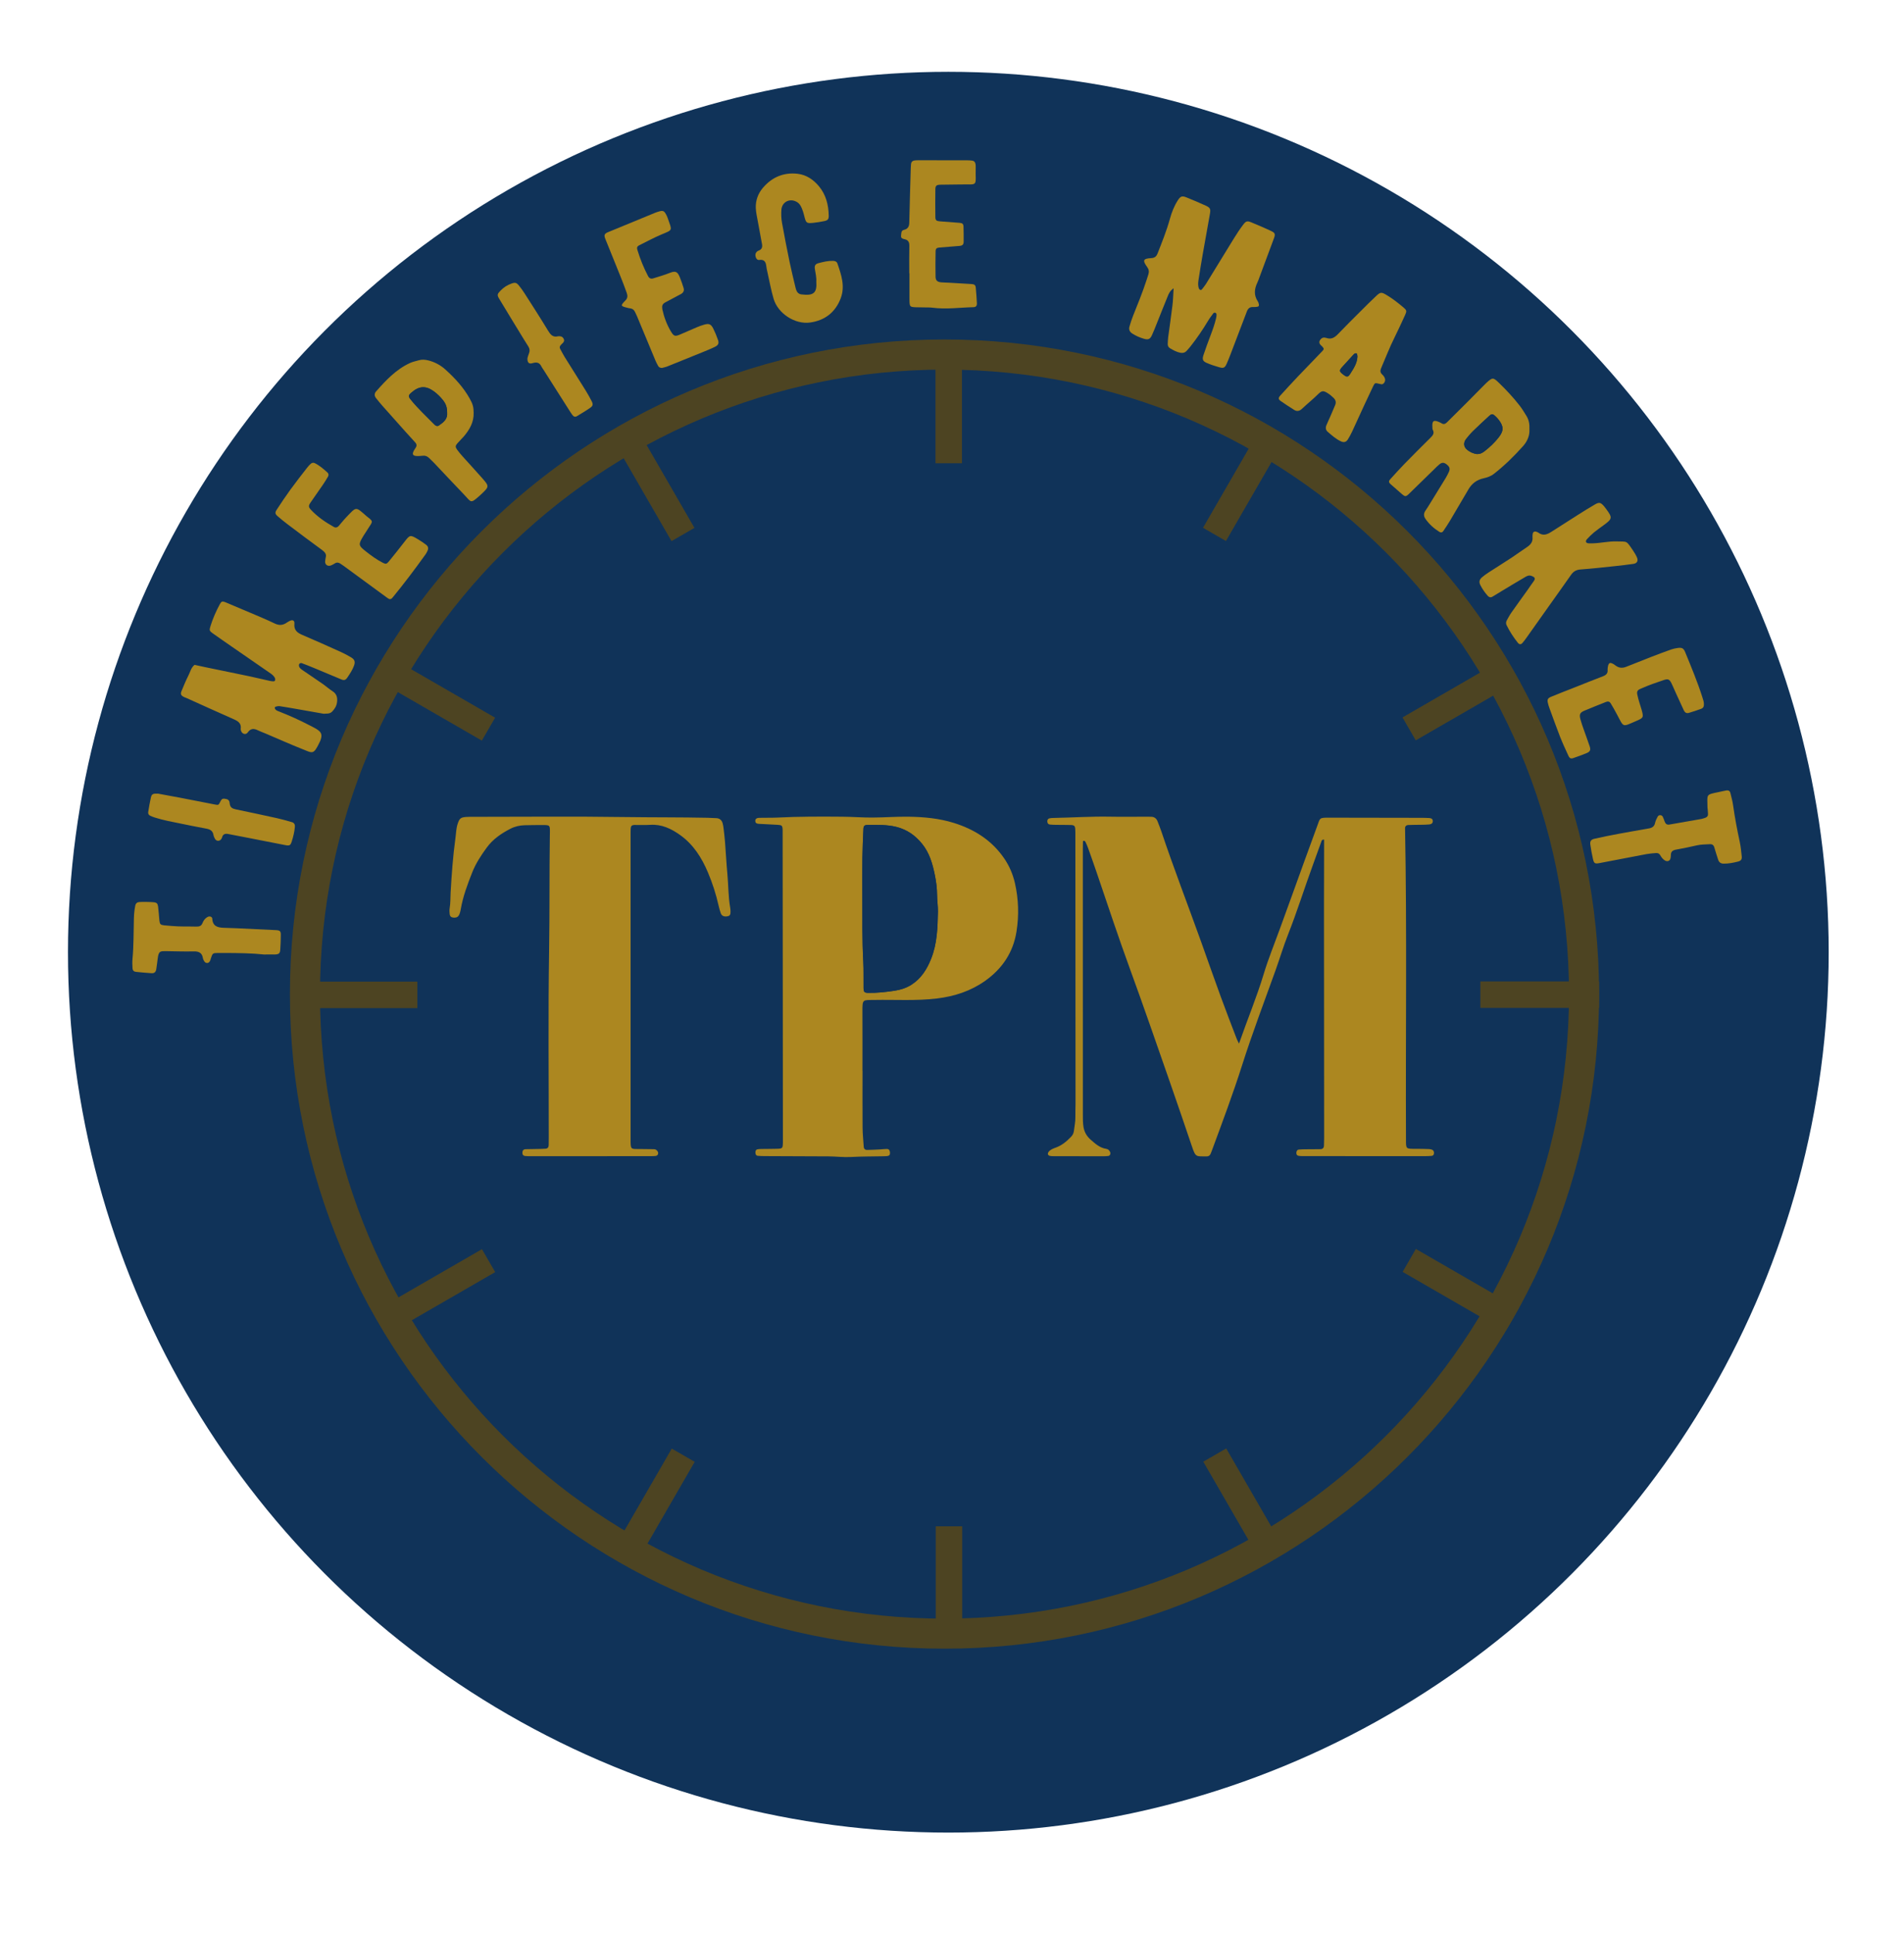 <?xml version="1.0" encoding="UTF-8"?>
<!-- Generator: Adobe Illustrator 24.3.0, SVG Export Plug-In . SVG Version: 6.00 Build 0)  -->
<svg xmlns="http://www.w3.org/2000/svg" xmlns:xlink="http://www.w3.org/1999/xlink" version="1.1" id="Layer_1" x="0px" y="0px" viewBox="0 0 496.05 503.58" style="enable-background:new 0 0 496.05 503.58;" xml:space="preserve">
<style type="text/css">
	.st0{fill:#103359;}
	.st1{fill:#AC8720;}
	.st2{fill:#4D4422;}
</style>
<circle class="st0" cx="247.07" cy="248.07" r="229.36"></circle>
<g>
	<path class="st1" d="M322.8,271.88c2.17-6.26,4.61-12.07,6.43-18.11c1.18-3.92,2.74-7.72,4.14-11.58c1.01-2.78,2.02-5.56,3.03-8.34   c2.25-6.21,4.47-12.42,6.76-18.62c0.81-2.21,0.5-2.22,3.27-2.21c7.9,0.01,15.81,0.02,23.71,0.04c0.76,0,1.52,0.01,2.28,0.06   c0.6,0.04,0.88,0.34,0.87,0.83c-0.02,0.58-0.44,0.78-0.9,0.83c-0.68,0.07-1.36,0.08-2.05,0.09c-1.14,0.02-2.28,0.01-3.42,0.06   c-0.56,0.02-0.87,0.36-0.86,0.85c0.51,26.97,0.13,53.94,0.24,80.91c0.01,2.68-0.12,2.61,2.62,2.6c1.14,0,2.28,0.03,3.42,0.07   c0.29,0.01,0.61,0.08,0.86,0.22c0.37,0.2,0.44,0.6,0.38,0.99c-0.05,0.34-0.27,0.53-0.61,0.56c-0.53,0.04-1.06,0.07-1.59,0.07   c-10.64,0-21.28-0.01-31.92-0.01c-0.38,0-0.76-0.01-1.13-0.07c-0.45-0.07-0.62-0.39-0.59-0.81c0.03-0.41,0.2-0.77,0.63-0.82   c0.6-0.07,1.21-0.07,1.82-0.08c1.29-0.02,2.58,0,3.87-0.03c0.52-0.01,0.84-0.33,0.87-0.86c0.03-0.68,0.05-1.37,0.05-2.05   c-0.01-20.14-0.03-40.27-0.04-60.41c0-4.86,0.02-9.73,0.03-14.59c0-0.91,0-1.82,0-2.73c-0.62-0.07-0.67,0.38-0.78,0.68   c-0.71,1.92-1.39,3.86-2.09,5.78c-2.22,6.06-4.14,12.22-6.51,18.23c-1.2,3.03-2.13,6.17-3.23,9.24   c-2.97,8.29-6.11,16.52-8.78,24.92c-2.35,7.38-5.07,14.63-7.75,21.9c-0.13,0.36-0.27,0.71-0.41,1.06   c-0.19,0.48-0.54,0.72-1.05,0.72c-2.72-0.03-2.86,0.28-3.79-2.48c-1.9-5.61-3.81-11.21-5.76-16.8   c-3.43-9.82-6.81-19.65-10.38-29.42c-3.05-8.35-5.84-16.78-8.7-25.19c-0.73-2.16-1.5-4.3-2.26-6.45c-0.2-0.57-0.46-1.13-0.72-1.67   c-0.05-0.1-0.22-0.19-0.35-0.21c-0.19-0.03-0.27,0.09-0.27,0.28c-0.01,0.68-0.03,1.37-0.03,2.05c0,23.02,0,46.05,0.01,69.07   c0,1.06-0.01,2.11,0.17,3.18c0.23,1.36,0.88,2.42,1.87,3.29c1.2,1.04,2.38,2.14,4.06,2.38c0.46,0.07,0.81,0.37,1,0.83   c0.19,0.46-0.03,0.98-0.5,1.03c-0.45,0.05-0.91,0.07-1.36,0.07c-4.26,0-8.51-0.01-12.77-0.02c-0.38,0-0.77,0-1.13-0.09   c-0.18-0.04-0.41-0.25-0.45-0.42c-0.04-0.18,0.06-0.45,0.18-0.61c0.49-0.64,1.23-0.88,1.94-1.14c1.54-0.57,2.75-1.58,3.87-2.74   c0.44-0.45,0.72-0.95,0.79-1.59c0.14-1.2,0.41-2.39,0.38-3.62c-0.03-1.14,0.04-2.28,0.04-3.42c-0.01-23.25-0.03-46.5-0.04-69.76   c0-0.61,0.01-1.22-0.03-1.82c-0.05-0.82-0.27-1.04-1.14-1.07c-1.29-0.04-2.58-0.02-3.88-0.04c-0.53-0.01-1.06-0.02-1.59-0.08   c-0.43-0.05-0.65-0.34-0.67-0.77c-0.02-0.42,0.14-0.76,0.57-0.85c0.37-0.08,0.75-0.09,1.13-0.1c4.86-0.09,9.71-0.42,14.58-0.33   c3.04,0.06,6.08,0.01,9.12,0.01c0.53,0,1.06,0.01,1.6,0.01c0.86,0.01,1.43,0.41,1.73,1.22c0.32,0.85,0.68,1.69,0.97,2.56   c3.26,9.72,6.96,19.28,10.42,28.93c1.69,4.72,3.34,9.45,5.06,14.15c1.33,3.64,2.73,7.25,4.11,10.86   C322.26,270.85,322.45,271.17,322.8,271.88z"></path>
	<path class="st1" d="M224.72,278.94c0,4.94-0.03,9.87,0.01,14.81c0.01,1.67,0.19,3.33,0.3,5c0.03,0.55,0.35,0.84,0.88,0.83   c1.06-0.01,2.12-0.07,3.18-0.12c0.68-0.03,1.36-0.14,2.04-0.12c0.56,0.02,0.71,0.47,0.74,0.96c0.03,0.56-0.19,0.83-0.77,0.89   c-0.3,0.03-0.61,0.03-0.91,0.04c-2.81,0.05-5.61,0.04-8.42,0.19c-1.96,0.11-3.94-0.14-5.91-0.16c-5.54-0.04-11.09-0.04-16.63-0.07   c-0.61,0-1.21-0.02-1.82-0.08c-0.45-0.05-0.59-0.41-0.6-0.82c-0.01-0.41,0.1-0.79,0.54-0.87c0.44-0.09,0.9-0.08,1.36-0.09   c1.29-0.02,2.58-0.01,3.87-0.05c1.27-0.05,1.35-0.17,1.39-1.52c0.01-0.3,0-0.61,0-0.91c-0.02-26.51-0.05-53.02-0.07-79.52   c0-0.38,0.01-0.76,0-1.14c-0.05-1.12-0.19-1.25-1.37-1.31c-1.59-0.08-3.18-0.16-4.77-0.25c-0.47-0.03-0.93-0.09-0.98-0.7   c-0.05-0.54,0.3-0.85,1.06-0.87c1.52-0.04,3.04,0.01,4.56-0.06c5.69-0.29,11.38-0.28,17.08-0.23c2.58,0.02,5.16,0.23,7.73,0.22   c3.19-0.01,6.37-0.27,9.55-0.22c3.95,0.06,7.87,0.42,11.68,1.6c5.38,1.66,9.93,4.53,13.16,9.23c1.34,1.95,2.27,4.1,2.81,6.43   c0.96,4.2,1.09,8.41,0.42,12.65c-0.86,5.48-3.75,9.73-8.21,12.88c-3.72,2.63-7.93,4.01-12.47,4.56   c-5.46,0.66-10.92,0.29-16.38,0.39c-3.03,0.06-3.1-0.31-3.08,3.14c0.03,5.09,0.01,10.18,0.01,15.27   C224.69,278.94,224.7,278.94,224.72,278.94z M224.67,234.93c0.02,4.27-0.06,9.96,0.25,15.65c0.12,2.27,0.03,4.55,0.07,6.83   c0.02,1.02,0.23,1.23,1.19,1.25c2.28,0.05,4.55-0.21,6.79-0.54c1.56-0.23,3.09-0.69,4.48-1.57c2.56-1.63,4.06-4.06,5.14-6.77   c1.57-3.95,1.7-8.14,1.77-12.31c0.02-1.44-0.21-2.88-0.22-4.31c-0.01-1.76-0.24-3.48-0.58-5.19c-0.59-2.91-1.39-5.75-3.32-8.13   c-1.78-2.19-3.94-3.72-6.7-4.41c-2.47-0.62-4.97-0.51-7.47-0.51c-0.86,0-1.08,0.25-1.12,1.08c-0.1,2.5-0.23,5-0.26,7.5   C224.63,226.84,224.67,230.18,224.67,234.93z"></path>
	<path class="st1" d="M164.29,257.16c0,13.15,0,26.29,0,39.44c0,3.05-0.07,2.73,2.69,2.75c1.14,0.01,2.28,0.02,3.42,0.04   c0.4,0.01,0.7,0.21,0.93,0.56c0.32,0.5,0.07,1.14-0.5,1.2c-0.38,0.04-0.76,0.05-1.14,0.05c-10.41,0.01-20.82,0.01-31.24,0.02   c-0.53,0-1.06,0-1.59-0.05c-0.55-0.05-0.78-0.37-0.76-0.92c0.02-0.54,0.32-0.85,0.84-0.86c1.29-0.04,2.58-0.05,3.87-0.07   c0.46-0.01,0.91-0.02,1.36-0.06c0.55-0.05,0.77-0.43,0.78-0.93c0.02-0.68,0.02-1.37,0.02-2.05c0.01-16.19-0.17-32.38,0.09-48.56   c0.16-10.03,0.04-20.05,0.19-30.08c0-0.3,0.02-0.61,0.02-0.91c0-1.73-0.03-1.78-1.78-1.79c-1.6-0.01-3.19,0.02-4.79,0.05   c-1.31,0.03-2.57,0.32-3.73,0.92c-2.38,1.23-4.56,2.71-6.17,4.92c-1.48,2.03-2.85,4.12-3.78,6.47c-1.23,3.11-2.4,6.23-2.97,9.54   c-0.06,0.37-0.15,0.74-0.27,1.1c-0.31,0.92-0.77,1.2-1.71,1.11c-0.53-0.05-0.85-0.36-0.91-0.86c-0.06-0.52-0.1-1.07-0.01-1.59   c0.24-1.36,0.17-2.73,0.25-4.09c0.27-4.7,0.6-9.39,1.24-14.05c0.18-1.28,0.18-2.57,0.59-3.82c0.47-1.42,0.79-1.71,2.25-1.81   c0.61-0.04,1.22-0.03,1.82-0.03c13.22,0,26.45-0.14,39.67,0.06c7.14,0.1,14.28,0.04,21.42,0.19c0.76,0.02,1.52,0.06,2.28,0.1   c0.87,0.05,1.39,0.56,1.61,1.37c0.12,0.44,0.18,0.89,0.24,1.34c0.13,1.13,0.27,2.26,0.36,3.39c0.22,2.8,0.36,5.61,0.62,8.4   c0.28,2.95,0.22,5.92,0.74,8.84c0.05,0.3,0.07,0.6,0.08,0.91c0.03,0.81-0.15,1.16-0.64,1.28c-0.95,0.23-1.63-0.02-1.9-0.76   c-0.23-0.64-0.41-1.3-0.56-1.97c-0.67-2.97-1.6-5.87-2.78-8.66c-1.61-3.81-3.78-7.27-7.24-9.74c-2.34-1.67-4.82-2.86-7.81-2.66   c-1.36,0.09-2.74,0-4.1,0.03c-0.7,0.02-0.94,0.28-0.98,0.98c-0.03,0.61-0.02,1.22-0.02,1.82   C164.29,230.87,164.29,244.02,164.29,257.16C164.29,257.16,164.29,257.16,164.29,257.16z"></path>
	<path class="st1" d="M84.33,185.95c-2.39-0.42-4.77-0.84-7.16-1.26c-1.42-0.25-2.84-0.5-4.26-0.71c-0.36-0.05-0.76,0.02-1.11,0.13   c-0.2,0.06-0.28,0.33-0.14,0.57c0.25,0.43,0.7,0.54,1.12,0.71c2.61,1.03,5.18,2.17,7.67,3.47c0.67,0.35,1.36,0.67,2.01,1.07   c1.36,0.84,1.57,1.55,0.98,3.07c-0.05,0.14-0.13,0.27-0.19,0.41c-1.58,3.27-1.74,2.84-4.45,1.76c-3.24-1.29-6.43-2.72-9.64-4.08   c-0.63-0.27-1.28-0.49-1.89-0.79c-1.06-0.52-1.93-0.63-2.74,0.53c-0.5,0.71-1.5,0.38-1.74-0.46c-0.04-0.14-0.1-0.3-0.08-0.44   c0.24-1.54-0.75-2.09-1.94-2.61c-4.03-1.77-8.03-3.6-12.05-5.41c-0.28-0.12-0.57-0.21-0.84-0.35c-0.71-0.36-0.91-0.75-0.61-1.47   c0.57-1.4,1.16-2.81,1.84-4.16c0.47-0.93,0.69-2.02,1.58-2.72c0.96,0.21,1.91,0.42,2.87,0.62c3.71,0.77,7.43,1.52,11.14,2.3   c1.85,0.39,3.7,0.84,5.55,1.25c0.29,0.07,0.6,0.1,0.9,0.12c0.23,0.02,0.48-0.05,0.53-0.3c0.04-0.2,0.01-0.46-0.09-0.64   c-0.34-0.62-0.92-1-1.48-1.38c-3.25-2.25-6.49-4.49-9.74-6.73c-1.68-1.17-3.38-2.33-5.04-3.52c-0.78-0.56-0.82-0.77-0.52-1.74   c0.63-2.04,1.48-3.98,2.5-5.85c0.35-0.65,0.63-0.76,1.29-0.49c2.17,0.9,4.34,1.81,6.5,2.74c2.16,0.93,4.34,1.81,6.46,2.84   c1.18,0.57,2.17,0.48,3.18-0.24c0.25-0.17,0.52-0.32,0.79-0.45c0.71-0.34,1.25-0.09,1.17,0.75c-0.17,1.73,0.81,2.4,2.19,2.98   c3.35,1.42,6.67,2.92,9.99,4.42c0.9,0.41,1.77,0.88,2.61,1.38c0.9,0.54,1.1,1.14,0.75,2.12c-0.41,1.15-1.1,2.17-1.78,3.17   c-0.44,0.64-0.82,0.74-1.57,0.43c-2.31-0.95-4.62-1.94-6.93-2.9c-1.12-0.47-2.25-0.92-3.39-1.34c-0.16-0.06-0.47,0.06-0.58,0.2   c-0.12,0.15-0.14,0.44-0.08,0.64c0.17,0.54,0.65,0.82,1.09,1.12c1.69,1.16,3.4,2.29,5.08,3.47c0.87,0.61,1.67,1.33,2.56,1.9   c1.14,0.73,1.33,1.76,1.15,2.97c-0.14,0.95-0.64,1.69-1.28,2.36C85.87,186.03,85.1,185.88,84.33,185.95z"></path>
	<path class="st1" d="M305.76,75.1c-1.04,0.75-1.28,1.48-1.56,2.15c-0.96,2.32-1.86,4.65-2.8,6.98c-0.42,1.06-0.83,2.12-1.31,3.15   c-0.48,1.01-0.96,1.18-2.01,0.89c-1.1-0.31-2.14-0.76-3.11-1.39c-0.65-0.42-0.93-1.02-0.72-1.76c0.27-0.95,0.57-1.89,0.93-2.8   c1.24-3.1,2.51-6.19,3.54-9.38c0.16-0.51,0.34-1.01,0.49-1.52c0.21-0.7,0.09-1.27-0.37-1.9c-1.23-1.7-1.02-2.15,1.06-2.27   c0.89-0.05,1.36-0.39,1.68-1.21c1.16-2.97,2.36-5.92,3.21-9.01c0.46-1.69,1.1-3.32,2.04-4.8c0.71-1.11,1.11-1.27,2.26-0.81   c1.69,0.68,3.37,1.39,5.03,2.15c1.18,0.54,1.33,0.86,1.1,2.16c-0.6,3.44-1.24,6.87-1.84,10.31c-0.4,2.32-0.79,4.63-1.14,6.96   c-0.11,0.74-0.17,1.51,0.15,2.24c0.13,0.3,0.51,0.42,0.72,0.17c0.38-0.47,0.77-0.94,1.09-1.45c2.43-3.94,4.83-7.91,7.27-11.85   c0.76-1.23,1.55-2.44,2.42-3.58c0.73-0.97,1.07-1.03,2.14-0.59c1.75,0.73,3.5,1.46,5.21,2.28c0.96,0.46,1.05,0.8,0.67,1.84   c-1.25,3.42-2.54,6.83-3.81,10.25c-0.16,0.43-0.3,0.86-0.5,1.27c-0.81,1.67-0.99,3.31,0.1,4.95c0.16,0.24,0.25,0.56,0.29,0.85   c0.03,0.21-0.05,0.48-0.32,0.52c-0.37,0.06-0.75,0.12-1.12,0.09c-0.91-0.07-1.41,0.36-1.71,1.17c-1.13,2.98-2.27,5.96-3.41,8.94   c-0.6,1.56-1.16,3.13-1.84,4.66c-0.49,1.1-0.83,1.24-1.98,0.91c-1.09-0.31-2.18-0.67-3.22-1.12c-1.02-0.44-1.22-0.92-0.86-2.01   c0.55-1.66,1.15-3.3,1.77-4.93c0.59-1.56,1.17-3.13,1.54-4.76c0.07-0.29,0.11-0.6,0.1-0.89c-0.01-0.22-0.11-0.46-0.38-0.49   c-0.14-0.01-0.34,0.01-0.41,0.1c-0.5,0.67-1.01,1.33-1.43,2.04c-1.37,2.28-2.86,4.48-4.51,6.57c-0.33,0.42-0.69,0.81-1.04,1.21   c-0.45,0.5-1.01,0.64-1.66,0.51c-0.98-0.2-1.85-0.67-2.7-1.18c-0.42-0.25-0.61-0.67-0.58-1.16c0.03-0.61,0.05-1.22,0.13-1.82   c0.36-2.71,0.77-5.41,1.09-8.12C305.63,78.27,305.65,76.9,305.76,75.1z"></path>
	<path class="st1" d="M398.46,111.87c0.09,1.55-0.5,3.07-1.67,4.37c-2.33,2.61-4.82,5.05-7.58,7.21c-0.8,0.63-1.74,0.95-2.7,1.16   c-1.74,0.38-3.03,1.34-3.92,2.86c-1.58,2.68-3.14,5.37-4.73,8.04c-0.58,0.98-1.21,1.92-1.85,2.87c-0.24,0.36-0.63,0.42-1,0.19   c-1.43-0.9-2.67-2-3.63-3.39c-0.49-0.7-0.51-1.4-0.02-2.12c0.38-0.56,0.76-1.14,1.11-1.72c1.4-2.26,2.79-4.52,4.17-6.79   c0.31-0.52,0.59-1.06,0.84-1.61c0.37-0.83,0.2-1.34-0.59-1.96c-0.67-0.52-1.2-0.55-1.85-0.03c-0.47,0.38-0.9,0.81-1.33,1.24   c-2.23,2.17-4.44,4.36-6.68,6.52c-0.74,0.71-0.98,0.7-1.73,0.06c-1.03-0.89-2.06-1.79-3.08-2.7c-0.42-0.38-0.45-0.75-0.05-1.18   c1.22-1.35,2.44-2.7,3.71-4.01c2.23-2.28,4.48-4.54,6.75-6.78c0.62-0.62,1.17-1.2,0.64-2.15c-0.1-0.18-0.07-0.44-0.09-0.67   c-0.11-1.64,0.32-1.96,1.77-1.32c0.21,0.09,0.42,0.19,0.61,0.31c0.55,0.37,1,0.17,1.42-0.24c1.78-1.77,3.56-3.53,5.33-5.3   c1.45-1.45,2.88-2.92,4.32-4.37c0.21-0.22,0.43-0.43,0.65-0.64c1.59-1.44,1.73-1.44,3.32,0.1c1.91,1.85,3.72,3.8,5.35,5.9   c0.65,0.84,1.19,1.76,1.75,2.66C398.32,109.39,398.53,110.5,398.46,111.87z M384.67,118.28c0.97,0.07,1.56-0.31,2.09-0.72   c1.37-1.07,2.65-2.26,3.71-3.64c1.31-1.69,1.3-2.77,0.03-4.49c-0.31-0.42-0.69-0.8-1.08-1.15c-0.52-0.47-0.84-0.47-1.38,0.02   c-1.44,1.33-2.89,2.66-4.29,4.03c-0.65,0.63-1.23,1.33-1.79,2.04c-0.7,0.88-0.67,1.93,0.1,2.65   C382.85,117.75,383.83,118.15,384.67,118.28z"></path>
	<path class="st1" d="M359.98,100.12c-0.13-0.03-0.36-0.06-0.57-0.11c-1.18-0.29-1.22-0.32-1.7,0.69c-1.53,3.23-3.04,6.46-4.51,9.71   c-0.63,1.39-1.23,2.78-2.04,4.07c-0.44,0.7-1.02,0.85-1.77,0.52c-1.33-0.6-2.41-1.58-3.5-2.52c-0.51-0.44-0.58-1.06-0.33-1.68   c0.32-0.77,0.69-1.52,1.02-2.29c0.42-0.97,0.82-1.96,1.25-2.93c0.37-0.83,0.12-1.47-0.52-2.03c-0.34-0.3-0.67-0.63-1.04-0.88   c-1.47-0.99-1.83-1.01-2.95,0.1c-0.97,0.96-2.02,1.84-3.04,2.75c-0.39,0.36-0.79,0.72-1.18,1.07c-0.58,0.52-1.25,0.62-1.89,0.22   c-1.23-0.75-2.43-1.56-3.61-2.38c-0.56-0.39-0.58-0.79-0.08-1.34c1.53-1.69,3.07-3.37,4.64-5.02c2.09-2.2,4.22-4.37,6.32-6.57   c0.52-0.54,0.5-0.67-0.05-1.29c-0.05-0.06-0.12-0.09-0.18-0.14c-0.42-0.39-0.7-0.83-0.38-1.4c0.28-0.49,0.71-0.79,1.31-0.71   c0.15,0.02,0.3,0.05,0.44,0.1c1.27,0.43,2.14-0.16,2.99-1.05c1.94-2.03,3.94-4.01,5.93-5.99c1.34-1.34,2.68-2.69,4.07-3.98   c1.06-0.98,1.32-0.95,2.6-0.2c1.58,0.93,3,2.06,4.4,3.23c0.88,0.74,0.93,0.96,0.48,1.95c-0.92,2-1.83,4.01-2.81,5.98   c-1.3,2.58-2.31,5.29-3.46,7.93c-0.29,0.65-0.23,1.15,0.28,1.63c0.33,0.31,0.62,0.66,0.73,1.13   C361,99.28,360.58,100.08,359.98,100.12z M353.64,93.03c0-0.17,0.02-0.25,0-0.32c-0.06-0.21-0.06-0.52-0.2-0.61   c-0.29-0.17-0.58,0.03-0.79,0.26c-0.97,1.05-1.94,2.11-2.9,3.18c-0.88,0.98-0.86,1.2,0.12,1.98c1.04,0.81,1.32,0.81,1.97-0.23   C352.69,95.94,353.55,94.6,353.64,93.03z"></path>
	<path class="st1" d="M414.99,141.55c2.05-0.05,4.06-0.56,6.12-0.5c2.96,0.09,2.5-0.33,4.36,2.4c0.38,0.56,0.74,1.16,1.01,1.78   c0.38,0.87,0.03,1.53-0.91,1.67c-1.58,0.23-3.16,0.41-4.74,0.58c-3.02,0.32-6.03,0.66-9.06,0.88c-1.1,0.08-1.84,0.51-2.45,1.38   c-1.87,2.68-3.77,5.33-5.66,7.99c-2.02,2.85-4.03,5.7-6.06,8.55c-0.31,0.43-0.63,0.86-0.98,1.25c-0.36,0.41-0.8,0.4-1.16-0.05   c-1.14-1.43-2.13-2.95-2.94-4.59c-0.22-0.44-0.18-0.88,0.06-1.3c0.38-0.66,0.72-1.34,1.16-1.96c1.39-1.99,2.83-3.95,4.24-5.93   c0.53-0.74,1.02-1.51,1.57-2.24c0.59-0.79,0.3-1.12-0.61-1.44c-0.67-0.24-1.2,0.09-1.71,0.39c-2.1,1.22-4.18,2.48-6.26,3.74   c-0.72,0.43-1.42,0.88-2.14,1.3c-0.46,0.28-0.88,0.17-1.22-0.21c-0.76-0.86-1.42-1.79-1.93-2.81c-0.41-0.81-0.28-1.41,0.43-2.03   c0.51-0.45,1.08-0.84,1.65-1.22c2.04-1.32,4.1-2.61,6.13-3.94c1.33-0.88,2.61-1.83,3.94-2.71c0.96-0.63,1.57-1.4,1.43-2.62   c-0.03-0.3,0.03-0.61,0.07-0.9c0.06-0.4,0.47-0.64,0.84-0.51c0.21,0.07,0.45,0.14,0.62,0.27c1.18,0.89,2.26,0.51,3.36-0.2   c2.3-1.48,4.6-2.95,6.91-4.41c1.48-0.93,2.95-1.87,4.47-2.74c1.12-0.64,1.49-0.53,2.35,0.44c0.2,0.23,0.38,0.47,0.56,0.72   c1.7,2.31,1.66,2.56-0.66,4.26c-0.86,0.63-1.73,1.23-2.55,1.91c-0.64,0.53-1.22,1.13-1.79,1.74c-0.2,0.21-0.38,0.53-0.16,0.82   c0.11,0.15,0.38,0.22,0.58,0.24C414.22,141.57,414.61,141.55,414.99,141.55z"></path>
	<path class="st1" d="M123.4,107.55c0.07,2.43-1.05,4.38-2.56,6.15c-0.54,0.63-1.16,1.2-1.7,1.83c-0.53,0.61-0.54,0.93-0.05,1.62   c0.44,0.61,0.94,1.19,1.44,1.76c1.72,1.92,3.48,3.81,5.18,5.75c1.76,2,1.73,2.16-0.24,4.01c-0.11,0.1-0.22,0.21-0.33,0.31   c-2.66,2.36-2.24,1.95-4.24-0.13c-2.63-2.73-5.21-5.51-7.82-8.26c-0.42-0.44-0.86-0.86-1.3-1.28c-0.46-0.45-1-0.66-1.65-0.58   c-0.23,0.03-0.45,0.04-0.68,0.06c-1.79,0.14-2.54-0.2-1.19-2.09c0.37-0.51,0.34-0.97-0.08-1.43c-0.82-0.89-1.64-1.79-2.45-2.7   c-2.02-2.26-4.04-4.52-6.05-6.79c-0.6-0.68-1.18-1.38-1.74-2.1c-0.43-0.55-0.42-1.18,0.02-1.68c2.56-2.91,5.21-5.74,8.81-7.41   c0.75-0.35,1.58-0.51,2.38-0.74c0.83-0.24,1.63-0.16,2.46,0.05c1.66,0.42,3.14,1.21,4.38,2.33c2.49,2.24,4.76,4.68,6.4,7.64   C123.18,105.25,123.4,106.1,123.4,107.55z M116.49,107.55c0-1.37-0.27-2.24-1.06-3.26c-0.7-0.9-1.52-1.7-2.44-2.36   c-2.06-1.49-3.81-1.38-5.75,0.31c-0.88,0.76-0.93,1-0.24,1.86c1.9,2.37,4.15,4.41,6.26,6.58c0.05,0.05,0.12,0.09,0.18,0.14   c0.27,0.19,0.6,0.24,0.85,0.07C115.51,110.06,116.65,109.17,116.49,107.55z"></path>
	<path class="st1" d="M236.89,71.18c0-2.35-0.04-4.71,0.02-7.06c0.03-1-0.26-1.6-1.27-1.81c-0.45-0.09-0.95-0.24-0.89-0.84   c0.06-0.58-0.01-1.41,0.69-1.56c1.55-0.35,1.45-1.45,1.47-2.62c0.1-4.48,0.24-8.95,0.37-13.43c0.01-0.38,0.03-0.76,0.07-1.14   c0.05-0.52,0.36-0.83,0.86-0.91c0.37-0.06,0.76-0.06,1.14-0.06c4.18,0,8.36,0,12.53,0.01c0.45,0,0.91,0.02,1.36,0.08   c0.6,0.08,0.87,0.43,0.94,1.09c0.01,0.15,0.02,0.3,0.02,0.46c-0.14,5.55,0.96,4.53-4.41,4.67c-1.59,0.04-3.19,0.02-4.78,0.06   c-1.03,0.03-1.3,0.25-1.32,1.16c-0.04,2.43-0.03,4.86,0,7.29c0.01,0.81,0.28,1.02,1.14,1.09c1.74,0.14,3.48,0.25,5.22,0.4   c0.7,0.06,0.95,0.29,0.97,1c0.04,1.29,0.06,2.58,0.04,3.87c-0.01,0.8-0.28,1.06-1.11,1.14c-1.74,0.16-3.48,0.27-5.22,0.42   c-0.72,0.06-0.97,0.29-0.98,1c-0.04,2.2-0.06,4.4-0.01,6.61c0.02,0.96,0.45,1.35,1.42,1.45c0.68,0.07,1.37,0.06,2.05,0.1   c1.97,0.11,3.94,0.22,5.91,0.35c0.75,0.05,1.03,0.28,1.09,0.91c0.12,1.36,0.24,2.72,0.3,4.08c0.03,0.71-0.25,1.02-0.92,1.04   c-3.56,0.08-7.12,0.61-10.69,0.13c-0.6-0.08-1.21-0.05-1.82-0.07c-0.84-0.02-1.67-0.01-2.51-0.04c-1.46-0.06-1.57-0.17-1.62-1.55   c-0.01-0.23-0.01-0.46-0.01-0.68c0-2.2,0-4.41,0-6.61C236.92,71.18,236.91,71.18,236.89,71.18z"></path>
	<path class="st1" d="M212.67,73.34c0.08-1.04-0.2-2.15-0.37-3.27c-0.14-0.89,0.13-1.3,0.97-1.52c1.25-0.33,2.5-0.63,3.81-0.59   c0.49,0.02,0.93,0.21,1.09,0.68c1.02,2.95,2.05,5.93,0.86,9.07c-1.39,3.67-4.14,5.77-7.95,6.31c-3.96,0.57-8.43-2.36-9.54-6.2   c-0.68-2.32-1.1-4.72-1.64-7.09c-0.1-0.44-0.21-0.89-0.25-1.34c-0.12-1.11-0.5-1.86-1.84-1.67c-0.51,0.07-0.82-0.34-0.94-0.82   c-0.12-0.46-0.09-0.92,0.26-1.28c0.15-0.16,0.36-0.29,0.57-0.36c0.81-0.29,0.96-0.92,0.83-1.65c-0.34-1.94-0.73-3.87-1.07-5.81   c-0.21-1.19-0.5-2.39-0.55-3.59c-0.08-1.96,0.57-3.76,1.83-5.25c2.37-2.8,5.43-4.11,9.09-3.68c2.29,0.27,4.13,1.55,5.56,3.28   c1.81,2.19,2.47,4.83,2.52,7.63c0.01,0.93-0.24,1.22-1.15,1.41c-0.97,0.19-1.94,0.37-2.92,0.46c-1.71,0.16-1.84,0.06-2.29-1.73   c-0.22-0.89-0.47-1.75-0.89-2.57c-0.33-0.65-0.81-1.09-1.47-1.35c-1.72-0.69-3.47,0.35-3.61,2.24c-0.08,1.13-0.04,2.29,0.16,3.4   c0.61,3.43,1.29,6.85,1.99,10.26c0.43,2.08,0.94,4.14,1.43,6.2c0.09,0.37,0.17,0.74,0.3,1.09c0.23,0.61,0.66,1.02,1.33,1.1   C211.97,77.1,212.89,76.32,212.67,73.34z"></path>
	<path class="st1" d="M172.47,95.86c-0.56-0.02-0.81-0.21-0.97-0.47c-0.27-0.46-0.51-0.93-0.72-1.42   c-1.61-3.85-3.21-7.71-4.81-11.56c-0.15-0.35-0.32-0.69-0.48-1.04c-0.27-0.6-0.69-0.98-1.37-1.04c-0.23-0.02-0.45-0.09-0.67-0.14   c-1.81-0.45-1.85-0.54-0.47-1.96c0.58-0.59,0.54-1.24,0.31-1.9c-0.53-1.5-1.1-2.99-1.7-4.47c-1.3-3.24-2.62-6.47-3.92-9.71   c-0.34-0.86-0.2-1.27,0.66-1.63c4.13-1.72,8.28-3.42,12.43-5.12c0.35-0.14,0.72-0.25,1.09-0.35c0.87-0.23,1.19-0.08,1.65,0.76   c0.18,0.33,0.35,0.68,0.47,1.04c1.14,3.34,1.43,2.95-1.71,4.27c-1.96,0.83-3.83,1.85-5.74,2.79c-0.47,0.23-0.65,0.58-0.49,1.11   c0.73,2.4,1.65,4.73,2.83,6.95c0.31,0.57,0.76,0.73,1.33,0.55c1.45-0.45,2.92-0.87,4.32-1.43c1.63-0.65,2.05-0.18,2.61,1.16   c0.38,0.91,0.68,1.85,0.98,2.79c0.21,0.67-0.06,1.2-0.65,1.54c-0.73,0.41-1.47,0.79-2.21,1.18c-0.67,0.36-1.34,0.71-2.01,1.07   c-0.51,0.28-0.77,0.71-0.71,1.31c0.02,0.15,0.01,0.31,0.04,0.45c0.44,2.02,1.15,3.94,2.2,5.71c0.82,1.38,1.14,1.41,2.58,0.78   c1.39-0.61,2.78-1.22,4.18-1.81c0.63-0.26,1.27-0.51,1.93-0.69c1.28-0.36,1.78-0.16,2.39,1.05c0.47,0.95,0.88,1.94,1.22,2.94   c0.31,0.9,0.06,1.38-0.86,1.82c-0.89,0.43-1.8,0.81-2.72,1.18c-3.09,1.26-6.18,2.52-9.29,3.76   C173.59,95.61,172.91,95.74,172.47,95.86z"></path>
	<path class="st1" d="M443.92,183.57c0.01,0.55-0.23,0.92-0.7,1.09c-1.07,0.38-2.15,0.75-3.24,1.07c-0.59,0.17-1.03-0.1-1.29-0.66   c-0.7-1.52-1.4-3.03-2.09-4.55c-2.03-4.47-1.2-3.96-5.68-2.47c-1.22,0.41-2.41,0.92-3.59,1.43c-0.72,0.31-0.92,0.69-0.77,1.45   c0.14,0.74,0.37,1.47,0.58,2.2c0.17,0.58,0.37,1.16,0.54,1.74c0.57,2.07,0.53,2.14-1.5,3.01c-3.58,1.54-3.08,1.69-4.88-1.7   c-0.53-1-1.09-2-1.68-2.97c-0.26-0.43-0.68-0.55-1.18-0.35c-1.9,0.77-3.81,1.5-5.7,2.31c-1.12,0.48-1.32,0.95-1.01,2.17   c0.23,0.88,0.54,1.74,0.84,2.6c0.52,1.5,1.09,2.99,1.59,4.5c0.32,0.96,0.11,1.4-0.84,1.78c-1.12,0.46-2.26,0.88-3.41,1.27   c-0.64,0.22-0.98,0.08-1.28-0.58c-0.77-1.65-1.53-3.31-2.2-5c-0.97-2.47-1.85-4.98-2.77-7.47c-0.16-0.43-0.29-0.86-0.39-1.31   c-0.2-0.89-0.05-1.23,0.83-1.6c1.89-0.79,3.81-1.52,5.71-2.27c2.61-1.03,5.21-2.09,7.84-3.09c0.82-0.31,1.27-0.78,1.18-1.68   c-0.01-0.08-0.01-0.15,0-0.23c0.14-1.73,0.62-1.97,2.05-0.89c0.91,0.69,1.81,0.73,2.78,0.35c2.12-0.82,4.23-1.69,6.35-2.51   c1.77-0.69,3.55-1.35,5.33-1.99c0.57-0.2,1.17-0.33,1.77-0.41c1.05-0.13,1.49,0.01,1.93,1.09c1.58,3.86,3.19,7.71,4.46,11.69   C443.71,182.26,443.96,182.9,443.92,183.57z"></path>
	<path class="st1" d="M84.88,145.12c0.2-0.69-0.2-1.27-0.98-1.84c-3.07-2.23-6.1-4.52-9.13-6.81c-0.85-0.64-1.67-1.32-2.47-2.02   c-0.61-0.52-0.7-0.9-0.25-1.59c1.16-1.78,2.34-3.55,3.59-5.27c1.43-1.97,2.93-3.88,4.42-5.8c0.28-0.36,0.59-0.7,0.93-0.99   c0.3-0.27,0.68-0.31,1.06-0.12c1.24,0.62,2.26,1.52,3.28,2.44c0.31,0.28,0.33,0.7,0.12,1.05c-0.42,0.72-0.86,1.43-1.33,2.12   c-1.07,1.57-2.18,3.11-3.25,4.68c-0.53,0.79-0.51,1.14,0.12,1.82c1.73,1.86,3.79,3.26,5.99,4.49c0.46,0.26,0.9,0.15,1.23-0.22   c0.66-0.73,1.25-1.53,1.94-2.24c2.75-2.84,2.38-2.96,5.33-0.36c0.28,0.25,0.61,0.46,0.89,0.71c0.56,0.48,0.64,0.78,0.28,1.37   c-0.63,1.04-1.34,2.03-1.97,3.07c-1.38,2.28-1.34,2.49,0.7,4.09c1.37,1.08,2.78,2.11,4.35,2.91c0.76,0.39,1,0.36,1.56-0.32   c1.39-1.71,2.77-3.43,4.11-5.17c1.39-1.8,1.47-1.85,3.49-0.63c0.72,0.43,1.41,0.9,2.08,1.4c0.6,0.45,0.7,0.95,0.41,1.61   c-0.15,0.34-0.34,0.69-0.56,0.99c-2.7,3.76-5.49,7.47-8.43,11.05c-0.1,0.12-0.19,0.23-0.3,0.34c-0.25,0.23-0.55,0.27-0.83,0.11   c-0.26-0.14-0.5-0.34-0.75-0.52c-3.68-2.69-7.35-5.39-11.03-8.08c-0.24-0.18-0.51-0.34-0.75-0.51c-0.47-0.34-0.95-0.44-1.48-0.11   c-0.32,0.2-0.65,0.39-1,0.53c-0.84,0.34-1.58-0.15-1.55-1.03C84.72,145.97,84.79,145.67,84.88,145.12z"></path>
	<path class="st1" d="M444.85,210.31c-0.04-3.46-0.49-3.25,2.92-3.96c0.67-0.14,1.33-0.3,2-0.42c0.51-0.09,0.91,0.11,1.04,0.63   c0.27,1.1,0.58,2.21,0.73,3.33c0.44,3.16,1.04,6.28,1.71,9.4c0.27,1.26,0.39,2.55,0.53,3.83c0.08,0.75-0.2,1.14-0.94,1.33   c-1.25,0.32-2.51,0.57-3.82,0.55c-0.71-0.01-1.15-0.35-1.37-0.98c-0.36-1.08-0.7-2.17-1.02-3.26c-0.18-0.61-0.56-0.87-1.17-0.83   c-1.13,0.07-2.27,0.05-3.4,0.31c-1.77,0.41-3.56,0.78-5.35,1.1c-0.87,0.15-1.41,0.49-1.4,1.44c0,0.3-0.04,0.61-0.11,0.9   c-0.16,0.65-0.86,0.86-1.46,0.48c-0.53-0.34-0.9-0.82-1.19-1.35c-0.26-0.47-0.67-0.61-1.14-0.57c-0.83,0.07-1.67,0.13-2.48,0.28   c-4.1,0.77-8.19,1.57-12.29,2.35c-1.09,0.21-1.35,0.06-1.61-1.03c-0.29-1.25-0.52-2.53-0.7-3.8c-0.12-0.84,0.16-1.31,1.02-1.51   c2.07-0.48,4.15-0.89,6.23-1.28c2.68-0.5,5.37-0.96,8.06-1.44c0.82-0.14,1.37-0.52,1.56-1.41c0.12-0.58,0.4-1.14,0.69-1.67   c0.27-0.5,1.06-0.47,1.31,0.04c0.2,0.41,0.34,0.84,0.5,1.27c0.21,0.57,0.58,0.89,1.21,0.78c2.76-0.48,5.53-0.96,8.29-1.45   c0.37-0.07,0.73-0.2,1.09-0.32c0.49-0.17,0.74-0.51,0.7-1.03C444.96,211.33,444.88,210.65,444.85,210.31z"></path>
	<path class="st1" d="M68.8,248.67c-3.01-0.33-6.5-0.38-9.99-0.4c-0.68,0-1.37-0.01-2.05,0c-1.36,0.03-1.36,0.04-1.84,1.46   c-0.07,0.22-0.1,0.45-0.22,0.64c-0.15,0.26-0.34,0.49-0.7,0.51c-0.34,0.02-0.59-0.16-0.76-0.41c-0.16-0.25-0.32-0.54-0.37-0.83   c-0.22-1.42-1.06-1.81-2.42-1.78c-2.35,0.06-4.71-0.03-7.07-0.06c-1.6-0.01-2.06-0.11-2.3,1.99c-0.1,0.9-0.24,1.8-0.37,2.7   c-0.11,0.74-0.49,1.1-1.22,1.05c-1.36-0.08-2.72-0.22-4.08-0.35c-0.53-0.05-0.85-0.39-0.88-0.88c-0.05-0.83-0.09-1.68-0.01-2.5   c0.33-3.49,0.26-6.98,0.36-10.47c0.03-1.14,0.13-2.27,0.36-3.39c0.12-0.62,0.5-0.92,1.09-0.95c0.61-0.03,1.22-0.05,1.82-0.03   c3.28,0.11,2.9-0.08,3.21,2.93c0.36,3.55-0.22,2.99,3.43,3.34c2.11,0.2,4.25,0.1,6.38,0.16c0.76,0.02,1.31-0.17,1.6-0.95   c0.24-0.64,0.66-1.19,1.29-1.55c0.53-0.29,1.22-0.12,1.25,0.46c0.1,1.94,1.38,2.29,2.93,2.35c1.14,0.04,2.28,0.07,3.42,0.12   c3.41,0.16,6.83,0.31,10.24,0.49c1.02,0.05,1.27,0.27,1.26,1.2c-0.01,1.29-0.05,2.58-0.14,3.87c-0.07,1.03-0.36,1.24-1.48,1.28   c-0.38,0.01-0.76-0.01-1.14-0.01C70.04,248.67,69.66,248.67,68.8,248.67z"></path>
	<path class="st1" d="M41.17,206.76c1.71,0.32,3.8,0.69,5.88,1.09c2.97,0.57,5.94,1.17,8.92,1.74c0.93,0.18,0.96,0.17,1.38-0.64   c0.25-0.5,0.44-0.96,1.13-0.87c0.88,0.11,1.28,0.32,1.36,1.21c0.1,1.07,0.69,1.38,1.6,1.57c3.56,0.74,7.12,1.49,10.67,2.28   c1.33,0.29,2.64,0.67,3.95,1.05c0.58,0.17,0.83,0.61,0.77,1.23c-0.12,1.29-0.42,2.54-0.81,3.77c-0.34,1.06-0.55,1.19-1.65,0.99   c-3.05-0.58-6.1-1.2-9.14-1.79c-1.93-0.38-3.87-0.75-5.8-1.12c-0.77-0.15-1.35,0.04-1.57,0.88c-0.04,0.14-0.11,0.28-0.19,0.41   c-0.4,0.64-1.28,0.65-1.65-0.01c-0.19-0.32-0.35-0.69-0.41-1.05c-0.19-1.09-0.9-1.45-1.9-1.63c-2.24-0.4-4.46-0.87-6.69-1.32   c-2.23-0.45-4.46-0.86-6.64-1.55c-0.43-0.14-0.86-0.29-1.27-0.49c-0.36-0.18-0.57-0.54-0.5-0.94c0.21-1.27,0.41-2.54,0.7-3.79   C39.53,206.86,39.83,206.71,41.17,206.76z"></path>
	<path class="st1" d="M137.42,93.29c0.08-0.25,0.2-0.77,0.4-1.25c0.26-0.62,0.18-1.19-0.15-1.74c-0.39-0.65-0.81-1.28-1.21-1.93   c-2.13-3.49-4.27-6.98-6.38-10.49c-0.62-1.03-0.56-1.25,0.32-2.16c0.8-0.84,1.75-1.45,2.84-1.84c0.96-0.34,1.32-0.28,1.98,0.54   c0.53,0.64,1.01,1.33,1.46,2.03c2.04,3.19,4.1,6.38,6.06,9.62c0.64,1.06,1.26,1.89,2.65,1.54c0.14-0.04,0.3-0.01,0.45-0.01   c0.51,0.01,0.85,0.29,1.05,0.73c0.17,0.38,0.05,0.73-0.25,1.02c-0.22,0.21-0.45,0.42-0.63,0.65c-0.19,0.25-0.25,0.55-0.09,0.85   c0.4,0.73,0.77,1.48,1.21,2.18c1.8,2.9,3.63,5.77,5.43,8.67c0.56,0.9,1.08,1.83,1.56,2.77c0.44,0.85,0.38,1.26-0.35,1.77   c-1.12,0.78-2.3,1.47-3.46,2.18c-0.48,0.29-0.88,0.11-1.18-0.3c-0.27-0.36-0.51-0.75-0.76-1.13c-2.24-3.52-4.47-7.04-6.71-10.56   c-0.2-0.32-0.45-0.62-0.61-0.96c-0.48-1.01-1.2-1.19-2.25-0.88C137.83,94.92,137.35,94.49,137.42,93.29z"></path>
	<path class="st0" d="M224.67,234.93c0-4.75-0.03-8.1,0.01-11.43c0.03-2.5,0.16-5,0.26-7.5c0.03-0.83,0.26-1.08,1.12-1.08   c2.5,0,5-0.11,7.47,0.51c2.77,0.69,4.93,2.22,6.7,4.41c1.94,2.38,2.73,5.22,3.32,8.13c0.35,1.71,0.58,3.43,0.58,5.19   c0.01,1.44,0.24,2.88,0.22,4.31c-0.07,4.17-0.19,8.36-1.77,12.31c-1.08,2.71-2.58,5.14-5.14,6.77c-1.38,0.88-2.92,1.34-4.48,1.57   c-2.24,0.33-4.51,0.59-6.79,0.54c-0.97-0.02-1.18-0.23-1.19-1.25c-0.04-2.28,0.05-4.56-0.07-6.83   C224.61,244.9,224.69,239.21,224.67,234.93z"></path>
	<path class="st0" d="M384.67,118.28c-0.84-0.13-1.81-0.52-2.6-1.26c-0.77-0.72-0.8-1.77-0.1-2.65c0.56-0.71,1.15-1.41,1.79-2.04   c1.4-1.37,2.85-2.7,4.29-4.03c0.53-0.49,0.86-0.49,1.38-0.02c0.39,0.36,0.77,0.73,1.08,1.15c1.28,1.72,1.28,2.8-0.03,4.49   c-1.07,1.38-2.34,2.57-3.71,3.64C386.22,117.97,385.64,118.34,384.67,118.28z"></path>
	<path class="st0" d="M353.64,93.03c-0.09,1.57-0.95,2.92-1.8,4.25c-0.66,1.04-0.94,1.04-1.97,0.23c-0.99-0.77-1.01-1-0.12-1.98   c0.96-1.07,1.93-2.12,2.9-3.18c0.21-0.22,0.5-0.43,0.79-0.26c0.14,0.08,0.15,0.4,0.2,0.61C353.66,92.78,353.64,92.86,353.64,93.03z   "></path>
	<path class="st0" d="M116.49,107.55c0.16,1.62-0.98,2.51-2.2,3.33c-0.26,0.17-0.58,0.13-0.85-0.07c-0.06-0.04-0.13-0.08-0.18-0.14   c-2.11-2.17-4.36-4.21-6.26-6.58c-0.69-0.86-0.64-1.1,0.24-1.86c1.94-1.69,3.69-1.79,5.75-0.31c0.92,0.67,1.74,1.46,2.44,2.36   C116.22,105.31,116.49,106.18,116.49,107.55z"></path>
</g>
<path class="st2" d="M246.07,96.29c11.04,0,22.08,1.11,32.8,3.31c10.44,2.14,20.71,5.33,30.53,9.48c9.64,4.08,18.94,9.12,27.63,15  c8.62,5.82,16.72,12.51,24.08,19.87c7.36,7.36,14.05,15.47,19.87,24.08c5.88,8.7,10.92,17.99,15,27.63  c4.15,9.82,7.34,20.09,9.48,30.53c2.19,10.72,3.31,21.75,3.31,32.8s-1.11,22.08-3.31,32.8c-2.14,10.44-5.33,20.71-9.48,30.53  c-4.08,9.64-9.12,18.94-15,27.63c-5.82,8.62-12.51,16.72-19.87,24.08c-7.36,7.36-15.47,14.05-24.08,19.87  c-8.7,5.88-17.99,10.92-27.63,15c-9.82,4.15-20.09,7.34-30.53,9.48c-10.72,2.19-21.75,3.31-32.8,3.31c-11.04,0-22.08-1.11-32.8-3.31  c-10.44-2.14-20.71-5.33-30.53-9.48c-9.64-4.08-18.94-9.12-27.63-15c-8.62-5.82-16.72-12.51-24.08-19.87  c-7.36-7.36-14.05-15.47-19.87-24.08c-5.88-8.7-10.92-17.99-15-27.63c-4.15-9.82-7.34-20.09-9.48-30.53  c-2.19-10.72-3.31-21.75-3.31-32.8s1.11-22.08,3.31-32.8c2.14-10.44,5.33-20.71,9.48-30.53c4.08-9.64,9.12-18.94,15-27.63  c5.82-8.62,12.51-16.72,19.87-24.08c7.36-7.36,15.47-14.05,24.08-19.87c8.7-5.88,17.99-10.92,27.63-15  c9.82-4.15,20.09-7.34,30.53-9.48C223.99,97.4,235.03,96.29,246.07,96.29 M246.07,88.44c-94.19,0-170.54,76.35-170.54,170.54  s76.35,170.54,170.54,170.54s170.54-76.35,170.54-170.54S340.26,88.44,246.07,88.44L246.07,88.44z"></path>
<rect x="243.72" y="89.76" class="st2" width="6.9" height="30.93"></rect>
<rect x="166.76" y="110.4" transform="matrix(0.866 -0.5 0.5 0.866 -40.128 101.966)" class="st2" width="6.9" height="30.93"></rect>
<rect x="110.42" y="166.76" transform="matrix(0.5 -0.866 0.866 0.5 -100.872 189.727)" class="st2" width="6.9" height="30.93"></rect>
<rect x="89.82" y="243.73" transform="matrix(4.508755e-11 -1 1 4.508755e-11 -165.931 352.461)" class="st2" width="6.9" height="30.93"></rect>
<rect x="110.46" y="320.7" transform="matrix(-0.5 -0.866 0.866 -0.5 -120.267 602.887)" class="st2" width="6.9" height="30.93"></rect>
<rect x="166.81" y="377.03" transform="matrix(-0.866 -0.5 0.5 -0.866 121.467 817.538)" class="st2" width="6.9" height="30.93"></rect>
<rect x="243.79" y="397.64" transform="matrix(-1 -8.964841e-11 8.964841e-11 -1 494.474 826.207)" class="st2" width="6.9" height="30.93"></rect>
<rect x="320.75" y="377" transform="matrix(-0.866 0.5 -0.5 -0.866 801.202 570.245)" class="st2" width="6.9" height="30.93"></rect>
<rect x="377.09" y="320.64" transform="matrix(-0.5 0.866 -0.866 -0.5 861.881 174.603)" class="st2" width="6.9" height="30.93"></rect>
<rect x="397.7" y="243.67" transform="matrix(-1.339446e-10 1 -1 -1.339446e-10 660.276 -142.014)" class="st2" width="6.9" height="30.93"></rect>
<rect x="377.06" y="166.7" transform="matrix(0.5 0.866 -0.866 0.5 348.012 -238.444)" class="st2" width="6.9" height="30.93"></rect>
<rect x="320.7" y="110.37" transform="matrix(0.866 0.5 -0.5 0.866 106.343 -145.215)" class="st2" width="6.9" height="30.93"></rect>
</svg>
